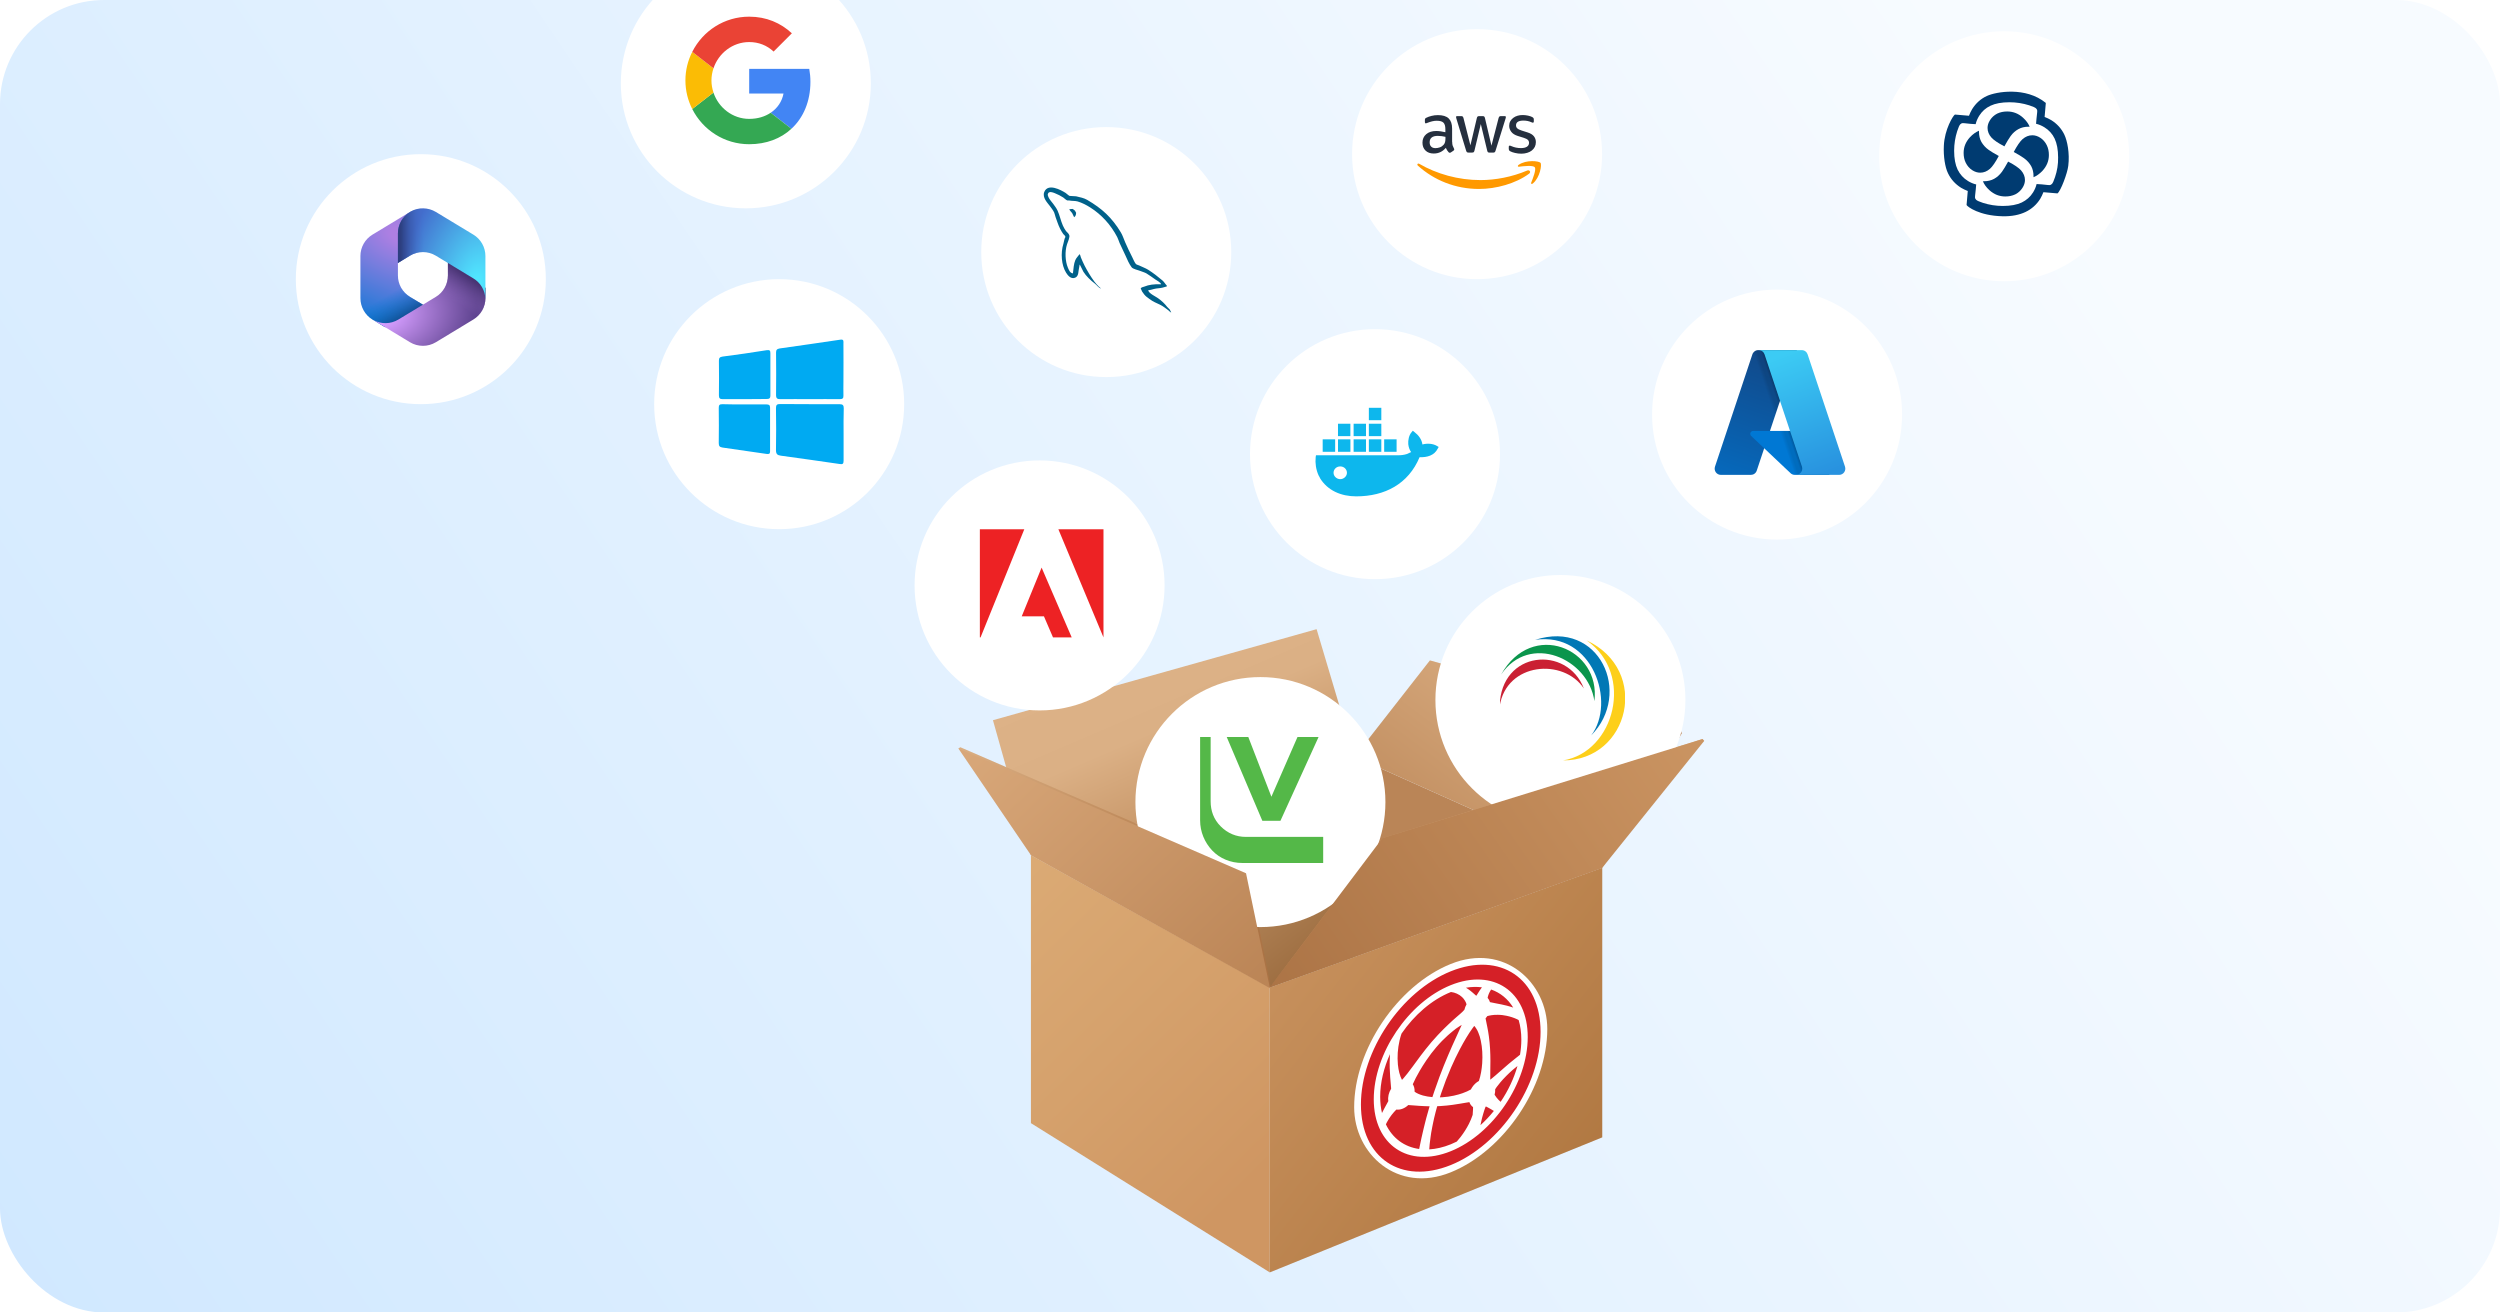 <?xml version="1.0" encoding="UTF-8"?> <svg xmlns="http://www.w3.org/2000/svg" width="1200" height="630" viewBox="0 0 1200 630" fill="none"><g clip-path="url(#clip0_1_2)"><rect width="1200" height="630" rx="50" fill="url(#paint0_linear_1_2)"></rect><path fill-rule="evenodd" clip-rule="evenodd" d="M494.847 410.479L609.495 473.969L650.205 459.315V363.231L494.847 410.479Z" fill="url(#paint1_linear_1_2)"></path><path d="M650.205 363.231V459.315L769.083 416.532L650.205 363.231Z" fill="#BA8557"></path><path fill-rule="evenodd" clip-rule="evenodd" d="M609.495 473.969L494.847 410.479V539.107L609.495 610.757V473.969Z" fill="url(#paint2_linear_1_2)"></path><path fill-rule="evenodd" clip-rule="evenodd" d="M609.495 473.969V610.757L769.083 545.937V416.532L609.495 473.969Z" fill="url(#paint3_linear_1_2)"></path><path fill-rule="evenodd" clip-rule="evenodd" d="M494.847 410.479L476.611 345.7L631.967 302L650.205 363.231L494.847 410.479Z" fill="url(#paint4_linear_1_2)"></path><path fill-rule="evenodd" clip-rule="evenodd" d="M686.359 316.984L806.868 350.856L769.083 416.532L650.205 363.231L686.359 316.984Z" fill="url(#paint5_linear_1_2)"></path><path fill-rule="evenodd" clip-rule="evenodd" d="M807.272 351.968L806.868 350.855L769.083 416.532L774.623 407.851L807.272 351.968Z" fill="url(#paint6_linear_1_2)"></path><path fill-rule="evenodd" clip-rule="evenodd" d="M609.495 473.969L663.975 403.912L663.559 402.317L609.495 473.969Z" fill="url(#paint7_linear_1_2)"></path><path fill-rule="evenodd" clip-rule="evenodd" d="M817.22 354.739L663.559 402.317L663.975 403.912L818 355.656L817.22 354.739Z" fill="url(#paint8_linear_1_2)"></path><path fill-rule="evenodd" clip-rule="evenodd" d="M599.07 418.599L460.978 358.672L460 359.243L569.079 443.181L598.095 419.169L599.07 418.599Z" fill="url(#paint9_linear_1_2)"></path><path fill-rule="evenodd" clip-rule="evenodd" d="M609.984 473.792L599.07 418.599L598.095 419.169L569.079 443.181L605.868 471.961L609.495 473.969L609.984 473.792Z" fill="url(#paint10_linear_1_2)"></path><g clip-path="url(#clip1_1_2)"><rect width="100" height="100" rx="50" transform="matrix(0.927 -0.375 0 1 650 481.461)" fill="white"></rect><path d="M666.395 528.51C666.088 526.629 666.581 524.465 667.748 522.578C667.705 521.927 667.632 521.067 667.537 519.99C667.465 519.176 667.381 518.236 667.298 517.154C667.182 515.626 667.106 514.104 667.058 512.502C667.023 511.063 666.999 508.847 667.179 506.187C667.184 506.107 667.19 506.035 667.203 505.951C664.207 512.605 662.488 519.644 662.488 526.415C662.488 529.231 662.795 531.845 663.353 534.253L664.158 532.675C664.231 532.529 664.334 532.325 664.436 532.135L665.091 530.917C665.384 530.395 665.627 529.96 665.843 529.55C666.058 529.152 666.239 528.806 666.395 528.51ZM716.237 532.762C716.1 532.675 715.965 532.587 715.836 532.514L714.631 531.827C714.128 531.536 713.683 531.3 713.284 531.113C713.225 531.151 713.152 531.192 713.085 531.231C713.007 531.431 712.915 531.651 712.826 531.879C712.675 532.271 712.543 532.688 712.392 533.156C712.222 533.646 712.066 534.162 711.905 534.748C711.783 535.172 711.659 535.626 711.53 536.099L711.349 536.756C711.174 537.47 710.994 538.243 710.827 539.095C710.767 539.392 710.7 539.698 710.635 540.004L710.616 540.095C712.915 538.004 715.073 535.714 717.057 533.25C716.865 533.127 716.671 533.011 716.485 532.917L716.235 532.76L716.237 532.762ZM681.178 530.806C680.21 530.738 679.367 530.668 678.626 530.61C677.518 530.52 676.653 530.448 675.969 530.425C674.285 532.033 672.102 532.857 670.278 532.582C670.189 532.671 670.092 532.762 669.99 532.862C669.707 533.139 669.413 533.464 669.087 533.822C668.944 533.99 668.774 534.19 668.613 534.397L668.421 534.629C668.295 534.773 668.163 534.922 668.041 535.082C667.939 535.239 667.777 535.461 667.597 535.688L666.845 536.771C666.689 537.009 666.538 537.27 666.376 537.545L666.26 537.74C666.099 537.994 665.972 538.225 665.84 538.467L665.624 538.86C665.481 539.138 665.352 539.417 665.228 539.694C668.392 546.344 674.083 550.532 681.205 551.514C681.307 550.987 681.409 550.469 681.531 549.903C681.652 549.36 681.765 548.808 681.878 548.231C682.01 547.573 682.156 546.877 682.317 546.158C682.406 545.771 682.498 545.385 682.59 544.99L682.805 544.034C682.943 543.337 683.137 542.552 683.336 541.756C683.522 540.955 683.721 540.13 683.95 539.27L683.991 539.106C684.19 538.313 684.392 537.49 684.616 536.642C685.163 534.584 685.675 532.776 686.198 531.027C684.231 530.991 682.59 530.889 681.18 530.802L681.178 530.806ZM706.831 476.426C707.518 477.038 708.081 477.537 708.555 477.941C708.598 477.93 708.644 477.911 708.687 477.894C708.725 477.841 708.76 477.794 708.798 477.739C709.226 476.987 709.784 476.102 710.398 475.203C710.681 474.795 710.999 474.364 711.336 473.914C708.922 473.605 706.354 473.657 703.659 474.104C703.996 474.311 704.333 474.515 704.659 474.738C705.405 475.247 706.095 475.785 706.828 476.424L706.831 476.426ZM728.959 489.646C728.73 489.532 728.52 489.382 728.285 489.27C726.614 488.492 724.928 487.941 723.149 487.576C722.44 487.415 721.767 487.323 721.128 487.238L720.942 487.218C720.611 487.183 720.304 487.165 719.996 487.146C719.797 487.143 719.622 487.129 719.449 487.126L719.021 487.11C716.634 487.064 714.955 487.437 713.896 487.728C713.855 487.791 713.812 487.855 713.764 487.924C713.564 488.225 713.33 488.532 713.066 488.836L713.096 488.978C713.133 489.138 713.174 489.336 713.211 489.542C713.246 489.728 713.284 489.928 713.333 490.124C713.392 490.384 713.44 490.656 713.494 490.942L713.651 491.73C713.699 491.926 713.748 492.139 713.783 492.36C713.812 492.47 713.837 492.629 713.869 492.79L713.947 493.191C714.014 493.49 714.068 493.811 714.128 494.15C714.176 494.474 714.235 494.807 714.308 495.141L714.44 496.009C714.513 496.479 714.596 496.969 714.664 497.5C714.928 499.482 715.114 501.378 715.23 503.325C715.362 505.509 715.386 507.446 715.399 509.237C715.386 510.986 715.37 512.46 715.346 513.74C715.302 515.705 715.297 517.166 715.321 518.261C715.356 518.226 715.394 518.199 715.429 518.165L716.073 517.652C716.596 517.234 717.191 516.758 717.835 516.193C718.328 515.741 718.908 515.248 719.533 514.702C720.021 514.278 720.543 513.826 721.101 513.336C721.433 513.019 721.834 512.676 722.263 512.323C722.54 512.083 722.829 511.836 723.13 511.572C723.438 511.311 723.731 511.05 724.049 510.773L725.488 509.581C727.016 508.301 728.377 507.223 729.614 506.267C730.02 503.844 730.239 501.428 730.239 499.045C730.239 495.607 729.789 492.467 728.964 489.647L728.959 489.646ZM671.674 514.965C672.035 516.31 672.463 517.447 672.948 518.35C673.164 518.132 673.398 517.883 673.657 517.584C674.697 516.423 676.171 514.54 678.168 511.818C678.588 511.253 679.027 510.654 679.491 510.019C680.213 509.033 681 507.95 681.889 506.771C683.412 504.761 685.096 502.57 687.122 500.202C688.229 498.903 689.256 497.782 690.118 496.858L692.15 494.753C692.379 494.518 692.6 494.298 692.824 494.065C693.101 493.778 693.371 493.521 693.638 493.262L695.249 491.71C695.645 491.35 695.995 491.019 696.332 490.7C696.4 490.635 696.494 490.545 696.591 490.453C696.669 490.381 696.742 490.314 696.807 490.241L697.065 490.006C697.173 489.904 697.289 489.805 697.407 489.699C697.588 489.548 697.763 489.387 697.938 489.226L699.245 488.082C699.835 487.611 700.323 487.193 700.724 486.81C701.554 486.1 702.19 485.491 702.662 484.952C702.759 484.849 702.842 484.742 702.921 484.647C703.125 483.779 703.468 482.903 703.931 482.085C703.818 481.637 703.608 481.047 703.214 480.39C702.813 479.7 702.349 479.123 701.813 478.613C701.104 477.941 700.269 477.383 699.329 476.958C698.41 476.539 697.448 476.276 696.459 476.158C696.429 476.17 696.392 476.186 696.356 476.2C687.179 479.908 678.841 487.241 672.735 496.125C672.628 496.441 672.52 496.738 672.417 497.084C672.382 497.22 672.328 497.393 672.275 497.569C672.215 497.762 672.156 497.966 672.102 498.182L671.776 499.462C671.337 501.386 671.059 503.286 670.917 505.279C670.79 507.173 670.814 509.037 670.981 510.969C671.127 512.396 671.361 513.742 671.674 514.97V514.965ZM726.528 513.186C726.318 513.361 726.108 513.539 725.903 513.712L725.518 514.068C725.294 514.269 725.079 514.467 724.863 514.658L724.424 515.068C723.936 515.524 723.467 515.961 723.063 516.391C721.993 517.498 720.988 518.531 720.226 519.464C719.444 520.402 718.83 521.159 718.38 521.791C718.121 522.169 717.892 522.52 717.687 522.844C717.736 523.725 717.644 524.605 717.404 525.475C717.633 525.856 717.957 526.321 718.385 526.889C718.541 527.047 718.722 527.274 718.927 527.502L719.22 527.851C719.371 527.979 719.546 528.152 719.743 528.352C719.881 528.497 720.037 528.649 720.201 528.789L720.298 528.886C723.896 523.547 726.687 517.67 728.382 511.693C727.943 512.039 727.509 512.372 727.059 512.748L726.531 513.188L726.528 513.186ZM715.286 481.049C715.955 481.22 716.771 481.37 717.8 481.564C718.611 481.716 719.552 481.894 720.646 482.115L723.243 482.713C723.809 482.854 724.405 483.017 725.011 483.205C725.45 483.333 725.903 483.499 726.348 483.65C723.815 479.492 720.164 476.515 715.739 474.963C715.281 475.674 714.885 476.392 714.583 477.142C714.33 477.785 714.155 478.387 714.052 478.975C714.569 479.531 714.949 480.223 715.189 481.033C715.219 481.038 715.249 481.044 715.286 481.049ZM711.457 510.353C711.584 508.497 711.589 506.679 711.481 504.784C711.374 502.947 711.145 501.217 710.778 499.497C710.646 498.855 710.484 498.293 710.339 497.747L710.261 497.474C710.075 496.912 709.894 496.375 709.684 495.89L709.576 495.634C709.498 495.466 709.425 495.294 709.372 495.127L709.304 495.006C709.226 494.849 709.148 494.694 709.089 494.535C708.889 494.189 708.722 493.873 708.528 493.602L708.353 493.347C708.234 493.154 708.119 492.989 707.997 492.843C707.871 492.688 707.752 492.559 707.636 492.445L707.631 492.442C707.367 492.781 707.065 493.182 706.747 493.636C704.839 496.296 702.818 499.655 700.743 503.6C699.299 506.352 697.882 509.305 696.526 512.395C694.769 516.427 693.25 520.363 691.883 524.426C691.619 525.201 691.371 525.967 691.132 526.72C691.498 526.715 691.873 526.7 692.244 526.686C694.139 526.569 696.009 526.313 697.79 525.925C699.523 525.562 700.943 525.105 701.988 524.749C703.559 524.193 704.853 523.609 706.001 522.959C706.17 522.632 706.375 522.282 706.62 521.91C707.493 520.589 708.604 519.551 709.87 518.865C710.272 517.706 710.633 516.281 710.934 514.627C711.169 513.289 711.349 511.853 711.457 510.362V510.353ZM703.257 529.36L700.671 529.795C699.655 529.967 698.518 530.153 697.259 530.324C695.478 530.582 693.543 530.774 691.347 530.908C690.835 530.941 690.342 530.96 689.862 530.976C689.31 532.926 688.814 534.818 688.397 536.617C688.259 537.216 688.132 537.802 688.011 538.368L687.841 539.178C687.699 539.808 687.588 540.396 687.48 540.966L686.963 543.77C686.904 544.241 686.831 544.733 686.758 545.21L686.675 545.77C686.505 546.8 686.403 547.728 686.314 548.595L686.23 549.329C686.133 550.2 686.079 550.971 686.039 551.702C689.297 551.514 692.762 550.724 696.359 549.271C697.335 548.877 698.297 548.436 699.248 547.961C699.843 547.287 700.452 546.565 701.083 545.761C702.622 543.764 703.963 541.644 705.071 539.47C705.798 538.034 706.407 536.576 706.876 535.146C706.936 534.512 706.965 534.02 706.979 533.561L707.022 532.948C707.035 532.69 707.051 532.451 707.057 532.234C707.062 531.938 707.062 531.673 707.062 531.426C706.219 530.82 705.637 530.012 705.305 529.021C704.71 529.11 704.031 529.231 703.26 529.359L703.257 529.36ZM698.922 493.726L698.682 493.886C698.668 493.918 698.512 494.039 698.345 494.165C698.019 494.427 697.768 494.619 697.499 494.824L695.664 496.355C695.386 496.593 695.109 496.833 694.839 497.084L692.204 499.613C691.355 500.494 690.412 501.497 689.437 502.647C687.782 504.574 686.268 506.566 684.673 508.905C683.355 510.832 682.315 512.551 681.471 513.979C680.032 516.455 678.928 518.593 678.181 520.342L678.138 520.444C678.771 521.414 679.07 522.662 679.003 524.012C679.935 524.719 681.288 525.338 682.997 525.837C684.465 526.228 685.963 526.486 687.55 526.615C687.828 525.771 688.116 524.896 688.41 524.01C690.153 518.824 691.875 514.402 693.023 511.532C694.527 507.838 695.85 504.772 696.947 502.26C698.307 499.231 699.426 496.794 700.326 494.83C700.83 493.737 701.263 492.782 701.635 491.958C700.878 492.4 700.072 492.895 699.229 493.5C699.067 493.606 698.995 493.658 698.916 493.719L698.922 493.726ZM696.359 466.23C672.552 475.849 653.245 504.473 653.245 530.15C653.245 555.826 672.552 568.849 696.359 559.23C720.172 549.609 739.473 520.988 739.473 495.311C739.473 469.634 720.172 456.609 696.359 466.23ZM696.359 552.587C675.98 560.82 659.405 549.638 659.405 527.661C659.405 505.684 675.982 481.107 696.359 472.874C716.736 464.641 733.313 475.823 733.313 497.8C733.313 519.777 716.736 544.354 696.359 552.587Z" fill="#D52027"></path></g><g filter="url(#filter0_di_1_2)"><circle cx="750" cy="335" r="60" fill="white"></circle></g><g clip-path="url(#clip2_1_2)"><path fill-rule="evenodd" clip-rule="evenodd" d="M761.55 307.37C784.74 323.51 775.05 360.95 750.27 365C782.1 365.03 792.42 321.83 761.55 307.37Z" fill="#FDCF1A"></path><path fill-rule="evenodd" clip-rule="evenodd" d="M736.86 307.13C764.52 303.05 775.86 337.22 763.74 353.03C783.75 332.84 767.73 297.17 736.86 307.13Z" fill="#0178B5"></path><path fill-rule="evenodd" clip-rule="evenodd" d="M720.51 323.81C734.16 303.59 762.48 316.1 765.3 336.53C768.57 311.3 735.33 297.29 720.51 323.81Z" fill="#0A954C"></path><path fill-rule="evenodd" clip-rule="evenodd" d="M719.85 338.9C723.15 317.93 750.45 315.74 760.26 330.47C752.25 309.59 720.39 312.14 719.85 338.9Z" fill="#CA2033"></path></g><g filter="url(#filter1_di_1_2)"><circle cx="500" cy="280" r="60" fill="white"></circle></g><path d="M470.33 254.039V305.961H470.66L491.666 254.039H470.33ZM529.67 254.039H508.01L529.67 305.961V254.039ZM505.445 305.961H514.421L499.972 272.446L490.426 295.84H501.093L505.445 305.961Z" fill="#ED2224"></path><g filter="url(#filter2_di_1_2)"><circle cx="661" cy="217" r="60" fill="white"></circle></g><path d="M643.317 229.997C641.631 229.997 640.103 228.619 640.103 226.939C640.103 225.259 641.481 223.881 643.317 223.881C645.149 223.881 646.531 225.259 646.531 226.939C646.531 228.619 644.997 229.997 643.317 229.997ZM682.761 213.336C682.429 210.887 680.914 208.904 678.919 207.37L678.143 206.757L677.515 207.522C676.296 208.9 675.816 211.345 675.964 213.173C676.112 214.555 676.555 215.929 677.331 217C676.703 217.306 675.927 217.613 675.336 217.917C673.932 218.374 672.565 218.53 671.198 218.53H631.673L631.525 219.447C631.229 222.355 631.673 225.409 632.911 228.166L633.524 229.236V229.384C637.217 235.502 643.793 238.251 650.961 238.251C664.741 238.251 676.045 232.292 681.402 219.447C684.912 219.602 688.457 218.682 690.121 215.32L690.565 214.555L689.826 214.097C687.831 212.879 685.097 212.719 682.806 213.332L682.761 213.336ZM663.032 210.887H657.051V216.854H663.036V210.884L663.032 210.887ZM663.032 203.395H657.051V209.354H663.036V203.399L663.032 203.395ZM663.032 195.749H657.051V201.707H663.036V195.752L663.032 195.749ZM670.349 210.887H664.405V216.854H670.367V210.884L670.349 210.887ZM648.182 210.887H642.239V216.854H648.201V210.884L648.182 210.887ZM655.645 210.887H649.735V216.854H655.682V210.884L655.645 210.887ZM640.793 210.887H634.887V216.854H640.872V210.884L640.793 210.887ZM655.645 203.395H649.735V209.354H655.682V203.399L655.645 203.395ZM648.145 203.395H642.235V209.354H648.182V203.399L648.145 203.395Z" fill="#0DB7ED"></path><g filter="url(#filter3_di_1_2)"><circle cx="710" cy="73" r="60" fill="white"></circle></g><g clip-path="url(#clip3_1_2)"><path d="M697.053 68.105C697.053 68.835 697.132 69.428 697.27 69.862C697.428 70.296 697.625 70.77 697.901 71.283C698 71.441 698.039 71.599 698.039 71.737C698.039 71.934 697.921 72.132 697.664 72.329L696.421 73.158C696.243 73.276 696.066 73.335 695.908 73.335C695.711 73.335 695.513 73.237 695.316 73.059C695.039 72.763 694.803 72.447 694.605 72.132C694.408 71.796 694.211 71.421 693.993 70.967C692.454 72.783 690.52 73.691 688.191 73.691C686.533 73.691 685.211 73.217 684.243 72.27C683.276 71.322 682.783 70.059 682.783 68.48C682.783 66.803 683.375 65.441 684.579 64.415C685.783 63.388 687.382 62.875 689.414 62.875C690.086 62.875 690.776 62.934 691.507 63.033C692.237 63.132 692.987 63.289 693.776 63.467V62.026C693.776 60.526 693.461 59.48 692.849 58.868C692.217 58.257 691.151 57.961 689.632 57.961C688.941 57.961 688.23 58.039 687.5 58.217C686.77 58.395 686.059 58.612 685.368 58.888C685.053 59.026 684.816 59.105 684.678 59.145C684.539 59.184 684.441 59.204 684.362 59.204C684.086 59.204 683.947 59.007 683.947 58.592V57.625C683.947 57.309 683.987 57.072 684.086 56.934C684.184 56.796 684.362 56.658 684.638 56.52C685.329 56.164 686.158 55.868 687.125 55.632C688.092 55.375 689.118 55.257 690.204 55.257C692.553 55.257 694.27 55.789 695.375 56.855C696.461 57.921 697.013 59.539 697.013 61.711V68.105H697.053ZM689.039 71.105C689.691 71.105 690.362 70.987 691.072 70.75C691.783 70.513 692.414 70.079 692.947 69.487C693.263 69.112 693.5 68.697 693.618 68.224C693.737 67.75 693.816 67.178 693.816 66.507V65.678C693.243 65.54 692.632 65.421 692 65.342C691.368 65.263 690.757 65.224 690.145 65.224C688.822 65.224 687.855 65.48 687.204 66.013C686.553 66.546 686.237 67.296 686.237 68.283C686.237 69.21 686.474 69.901 686.967 70.375C687.441 70.868 688.132 71.105 689.039 71.105ZM704.888 73.237C704.533 73.237 704.296 73.178 704.138 73.04C703.98 72.921 703.842 72.645 703.724 72.27L699.086 57.013C698.967 56.618 698.908 56.362 698.908 56.224C698.908 55.908 699.066 55.73 699.382 55.73H701.316C701.691 55.73 701.947 55.789 702.086 55.928C702.243 56.046 702.362 56.322 702.48 56.697L705.796 69.763L708.875 56.697C708.974 56.303 709.092 56.046 709.25 55.928C709.408 55.809 709.684 55.73 710.039 55.73H711.618C711.993 55.73 712.25 55.789 712.408 55.928C712.566 56.046 712.704 56.322 712.783 56.697L715.901 69.921L719.316 56.697C719.434 56.303 719.572 56.046 719.711 55.928C719.868 55.809 720.125 55.73 720.48 55.73H722.316C722.632 55.73 722.809 55.888 722.809 56.224C722.809 56.322 722.789 56.421 722.77 56.539C722.75 56.658 722.711 56.816 722.632 57.033L717.875 72.29C717.757 72.684 717.618 72.941 717.461 73.059C717.303 73.178 717.046 73.257 716.711 73.257H715.013C714.638 73.257 714.382 73.197 714.224 73.059C714.066 72.921 713.928 72.665 713.849 72.27L710.789 59.539L707.75 72.25C707.651 72.645 707.533 72.901 707.375 73.04C707.217 73.178 706.941 73.237 706.586 73.237H704.888ZM730.25 73.77C729.224 73.77 728.197 73.651 727.211 73.415C726.224 73.178 725.454 72.921 724.941 72.625C724.625 72.447 724.408 72.25 724.329 72.072C724.25 71.895 724.211 71.697 724.211 71.52V70.513C724.211 70.099 724.368 69.901 724.664 69.901C724.783 69.901 724.901 69.921 725.02 69.96C725.138 70 725.316 70.079 725.513 70.158C726.184 70.454 726.914 70.691 727.684 70.849C728.474 71.007 729.243 71.085 730.033 71.085C731.276 71.085 732.243 70.868 732.914 70.434C733.586 70 733.941 69.368 733.941 68.559C733.941 68.007 733.763 67.553 733.408 67.178C733.053 66.803 732.382 66.467 731.414 66.151L728.553 65.263C727.112 64.809 726.046 64.138 725.395 63.25C724.743 62.382 724.408 61.414 724.408 60.388C724.408 59.559 724.586 58.829 724.941 58.197C725.296 57.566 725.77 57.013 726.362 56.579C726.954 56.125 727.625 55.789 728.414 55.553C729.204 55.316 730.033 55.217 730.901 55.217C731.336 55.217 731.789 55.237 732.224 55.296C732.678 55.355 733.092 55.434 733.507 55.513C733.901 55.612 734.276 55.711 734.632 55.829C734.987 55.947 735.263 56.066 735.461 56.184C735.737 56.342 735.934 56.5 736.053 56.678C736.171 56.836 736.23 57.053 736.23 57.329V58.257C736.23 58.671 736.072 58.888 735.776 58.888C735.618 58.888 735.362 58.809 735.026 58.651C733.901 58.138 732.638 57.882 731.237 57.882C730.112 57.882 729.224 58.059 728.612 58.434C728 58.809 727.684 59.382 727.684 60.191C727.684 60.743 727.882 61.217 728.276 61.592C728.671 61.967 729.401 62.342 730.447 62.678L733.25 63.566C734.671 64.02 735.697 64.651 736.309 65.46C736.921 66.27 737.217 67.197 737.217 68.224C737.217 69.072 737.039 69.842 736.704 70.513C736.349 71.184 735.875 71.776 735.263 72.25C734.651 72.743 733.921 73.099 733.072 73.355C732.184 73.632 731.257 73.77 730.25 73.77Z" fill="#252F3E"></path><path fill-rule="evenodd" clip-rule="evenodd" d="M733.98 83.362C727.487 88.158 718.053 90.704 709.941 90.704C698.572 90.704 688.329 86.5 680.592 79.513C679.98 78.96 680.533 78.21 681.263 78.645C689.632 83.5 699.954 86.441 710.632 86.441C717.836 86.441 725.75 84.941 733.033 81.862C734.118 81.368 735.046 82.572 733.98 83.362Z" fill="#FF9900"></path><path fill-rule="evenodd" clip-rule="evenodd" d="M736.684 80.283C735.855 79.217 731.197 79.77 729.086 80.026C728.454 80.105 728.355 79.553 728.928 79.138C732.638 76.533 738.737 77.283 739.447 78.151C740.158 79.04 739.25 85.138 735.776 88.059C735.243 88.513 734.73 88.276 734.967 87.684C735.757 85.73 737.513 81.329 736.684 80.283Z" fill="#FF9900"></path></g><g filter="url(#filter4_di_1_2)"><circle cx="854" cy="198" r="60" fill="white"></circle></g><g clip-path="url(#clip4_1_2)"><path d="M843.946 168.061H862.504L843.238 225.9C843.14 226.195 842.997 226.473 842.814 226.724C842.631 226.975 842.411 227.195 842.16 227.376C841.91 227.558 841.634 227.7 841.341 227.795C841.048 227.89 840.742 227.939 840.435 227.939H825.992C825.523 227.939 825.06 227.827 824.643 227.609C824.226 227.392 823.865 227.077 823.592 226.691C823.318 226.305 823.139 225.858 823.07 225.388C823 224.918 823.042 224.438 823.192 223.988L841.141 170.099C841.239 169.803 841.383 169.526 841.566 169.275C841.749 169.024 841.97 168.804 842.219 168.622C842.469 168.44 842.745 168.299 843.039 168.204C843.332 168.108 843.638 168.059 843.945 168.059V168.06L843.946 168.061Z" fill="url(#paint11_linear_1_2)"></path><path d="M878.157 227.939H861.493C861.307 227.939 861.121 227.922 860.938 227.886C860.755 227.851 860.575 227.799 860.402 227.73C860.229 227.661 860.063 227.575 859.905 227.475C859.748 227.374 859.6 227.259 859.464 227.13L840.553 209.246C840.353 209.057 840.214 208.811 840.153 208.541C840.093 208.271 840.114 207.988 840.214 207.73C840.315 207.472 840.489 207.251 840.716 207.095C840.942 206.939 841.209 206.856 841.483 206.856H870.912L878.155 227.94L878.157 227.939Z" fill="#0078D4"></path><path d="M862.571 168.061L849.58 206.86L870.806 206.855L878.087 227.939H861.486C861.314 227.938 861.142 227.922 860.973 227.891C860.804 227.86 860.637 227.815 860.476 227.754C860.152 227.635 859.851 227.46 859.585 227.237L846.82 215.173L843.246 225.845C843.154 226.112 843.027 226.365 842.868 226.598C842.551 227.066 842.117 227.44 841.61 227.683C841.358 227.804 841.091 227.89 840.816 227.939H826C825.527 227.941 825.06 227.827 824.639 227.606C824.218 227.385 823.855 227.065 823.582 226.673C823.309 226.281 823.133 225.828 823.069 225.352C823.005 224.876 823.056 224.392 823.216 223.939L841.136 170.139C841.229 169.838 841.369 169.555 841.551 169.299C841.732 169.044 841.954 168.818 842.204 168.632C842.455 168.447 842.734 168.302 843.03 168.205C843.326 168.108 843.635 168.059 843.946 168.061H862.571H862.571Z" fill="url(#paint12_linear_1_2)"></path><path d="M885.599 223.988C885.749 224.438 885.791 224.918 885.722 225.388C885.652 225.858 885.473 226.305 885.2 226.691C884.927 227.077 884.567 227.392 884.149 227.609C883.732 227.826 883.27 227.939 882.801 227.939H862.117C862.586 227.939 863.048 227.826 863.466 227.609C863.883 227.392 864.244 227.077 864.517 226.691C864.791 226.305 864.97 225.858 865.04 225.388C865.109 224.918 865.067 224.438 864.917 223.988L846.967 170.097C846.77 169.504 846.393 168.988 845.891 168.622C845.641 168.44 845.366 168.3 845.073 168.204C844.781 168.109 844.475 168.061 844.168 168.061H864.851C865.159 168.061 865.464 168.109 865.757 168.204C866.049 168.3 866.325 168.441 866.575 168.622C866.825 168.804 867.045 169.024 867.228 169.274C867.41 169.524 867.553 169.802 867.652 170.097L885.602 223.988H885.599Z" fill="url(#paint13_linear_1_2)"></path></g><g filter="url(#filter5_di_1_2)"><circle cx="375" cy="193" r="60" fill="white"></circle></g><path d="M404.924 208.596V221.178C404.924 222.651 404.471 222.954 403.073 222.727C393.703 221.329 384.219 220.044 374.773 218.722C373.073 218.495 372.469 217.891 372.469 216.039C372.62 209.352 372.544 202.626 372.469 195.863C372.469 194.39 372.922 193.936 374.395 193.936C384.068 194.012 393.589 194.012 403.073 194.012C404.622 194.012 405 194.616 405 196.014C404.849 200.246 404.924 204.402 404.924 208.596Z" fill="#00AAF2"></path><path d="M388.866 191.594C384.106 191.594 379.345 191.518 374.584 191.594C373.111 191.594 372.506 191.291 372.506 189.591C372.582 182.752 372.582 176.027 372.506 169.264C372.506 167.941 372.96 167.488 374.207 167.261C383.955 165.863 393.703 164.503 403.451 163.029C405.151 162.803 404.849 163.936 404.849 164.881C404.849 170.926 404.924 177.085 404.849 183.13C404.849 185.359 404.773 187.588 404.849 189.818C404.924 191.216 404.395 191.594 403.073 191.594C398.388 191.518 393.627 191.594 388.866 191.594Z" fill="#00AAF2"></path><path d="M357.355 194.125H368.01C369.144 194.125 369.635 194.503 369.635 195.674V216.682C369.635 217.891 369.106 218.004 368.01 217.891C360.945 216.833 353.879 215.813 346.851 214.83C345.453 214.604 345 214.15 345 212.677C345.076 207.085 345.076 201.493 345 195.787C345 194.39 345.378 194.012 346.776 194.012C350.365 194.125 353.804 194.125 357.355 194.125Z" fill="#00AAF2"></path><path d="M357.355 191.594H346.851C345.529 191.594 345.076 191.14 345.076 189.742C345.151 184.226 345.151 178.709 345.076 173.155C345.076 171.833 345.453 171.379 346.851 171.153C353.917 170.246 360.982 169.226 368.01 168.092C369.635 167.866 369.786 168.395 369.786 169.717V189.818C369.786 191.291 369.181 191.518 367.859 191.518C364.345 191.518 360.793 191.594 357.355 191.594Z" fill="#00AAF2"></path><g filter="url(#filter6_di_1_2)"><circle cx="532" cy="120" r="60" fill="white"></circle></g><path d="M557.32 136.435C553.985 136.345 551.436 136.654 549.257 137.573C548.638 137.834 547.651 137.841 547.55 138.617C547.89 138.973 547.944 139.506 548.213 139.944C548.734 140.787 549.613 141.915 550.396 142.506C551.251 143.151 552.133 143.843 553.052 144.404C554.685 145.4 556.508 145.968 558.08 146.965C559.006 147.552 559.927 148.292 560.831 148.957C561.277 149.285 561.579 149.795 562.158 150V149.905C561.852 149.517 561.774 148.982 561.494 148.578L560.261 147.345C559.055 145.736 557.525 144.339 555.898 143.17C554.6 142.238 551.695 140.98 551.154 139.47L551.059 139.375C551.979 139.27 553.056 138.938 553.907 138.711C555.333 138.329 556.608 138.427 558.081 138.048L560.074 137.478V137.098C559.329 136.334 558.798 135.323 557.987 134.632C555.863 132.822 553.544 131.016 551.157 129.508C549.833 128.672 548.197 128.129 546.793 127.421C546.321 127.183 545.492 127.059 545.181 126.661C544.444 125.722 544.042 124.53 543.474 123.444C542.283 121.151 541.114 118.647 540.058 116.234C539.338 114.589 538.868 112.967 537.972 111.491C533.664 104.409 529.027 100.134 521.845 95.934C520.317 95.041 518.477 94.687 516.532 94.226L513.402 94.036C512.765 93.771 512.102 92.991 511.503 92.613C509.124 91.108 503.021 87.84 501.259 92.13C500.146 94.843 502.921 97.49 503.915 98.866C504.611 99.831 505.504 100.911 506.001 101.997C506.329 102.709 506.386 103.424 506.666 104.179C507.355 106.029 507.955 108.058 508.847 109.776C509.298 110.645 509.795 111.56 510.365 112.337C510.715 112.814 511.314 113.024 511.408 113.761C510.823 114.581 510.789 115.852 510.459 116.891C508.977 121.566 509.536 127.377 511.692 130.837C512.354 131.899 513.913 134.177 516.056 133.303C517.93 132.539 517.504 130.174 518.049 128.086C518.169 127.611 518.095 127.266 518.333 126.948V127.043L520.041 130.457C521.304 132.492 523.548 134.62 525.448 136.056C526.434 136.8 527.218 138.087 528.484 138.522V138.427H528.389C528.142 138.041 527.756 137.883 527.44 137.575C526.697 136.847 525.871 135.942 525.258 135.108C523.528 132.761 522.001 130.194 520.61 127.519C519.945 126.242 519.367 124.834 518.808 123.535C518.592 123.034 518.595 122.277 518.144 122.017C517.531 122.969 516.627 123.738 516.152 124.863C515.393 126.66 515.294 128.851 515.014 131.124C514.847 131.184 514.921 131.143 514.824 131.219C513.503 130.901 513.038 129.54 512.547 128.373C511.305 125.421 511.075 120.67 512.168 117.274C512.449 116.396 513.728 113.627 513.211 112.816C512.964 112.006 512.149 111.529 511.693 110.917C511.13 110.153 510.565 109.144 510.175 108.261C509.159 105.961 508.684 103.378 507.614 101.051C507.103 99.94 506.239 98.815 505.528 97.834C504.741 96.74 503.86 95.932 503.251 94.616C503.034 94.146 502.74 93.394 503.061 92.909C503.092 92.769 503.162 92.641 503.263 92.541C503.364 92.44 503.491 92.37 503.631 92.339C504.181 91.915 505.714 92.48 506.287 92.719C507.807 93.351 509.078 93.953 510.367 94.806C510.986 95.208 511.611 96.01 512.358 96.23H513.211C514.546 96.537 516.043 96.326 517.289 96.704C519.495 97.374 521.471 98.418 523.266 99.55C528.734 103.003 533.204 107.918 536.262 113.788C536.755 114.732 536.967 115.633 537.401 116.634C538.275 118.645 539.376 120.731 540.247 122.705C541.115 124.675 541.96 126.662 543.187 128.302C543.833 129.162 546.325 129.626 547.456 130.103C548.25 130.439 549.55 130.789 550.302 131.242C551.738 132.108 553.13 133.14 554.477 134.089C555.15 134.564 557.22 135.604 557.323 136.461L557.32 136.435Z" fill="#00618A"></path><path fill-rule="evenodd" clip-rule="evenodd" d="M514.918 100.292C514.222 100.279 513.731 100.368 513.21 100.482V100.577H513.305C513.637 101.259 514.222 101.697 514.632 102.284L515.582 104.276L515.677 104.181C516.264 103.767 516.533 103.105 516.529 102.094C516.293 101.846 516.259 101.536 516.055 101.24C515.784 100.845 515.25 100.622 514.916 100.29L514.918 100.292Z" fill="#00618A"></path><g filter="url(#filter7_di_1_2)"><circle cx="606" cy="384" r="60" fill="white"></circle></g><path d="M588.825 353.764L605.931 393.997H614.604L632.914 353.764H622.794L610.267 382.432L599.184 353.764H588.825ZM576.054 393.757C576.054 399.298 578.222 404.359 581.837 408.212C585.452 412.065 590.751 414.234 596.291 414.234H635.126V401.707H597.977C593.4 401.707 589.303 400.022 585.93 396.649C582.557 393.276 581.111 389.181 581.111 384.602V353.764H576.052V393.756L576.054 393.757Z" fill="#54B848"></path><path fill-rule="evenodd" clip-rule="evenodd" d="M460 359.243L494.847 410.479L609.562 474.33L598.095 419.169L460 359.243Z" fill="url(#paint14_linear_1_2)"></path><path fill-rule="evenodd" clip-rule="evenodd" d="M817.22 354.739L663.559 402.317L609.495 473.969L769.083 416.532L818 355.656L817.22 354.739Z" fill="url(#paint15_linear_1_2)"></path><g filter="url(#filter8_di_1_2)"><circle cx="963" cy="74" r="60" fill="white"></circle></g><path d="M987.187 85.326C986.546 87.186 986.097 88.277 985.712 88.662C985.327 89.047 984.942 89.239 984.493 89.239C984.236 89.239 983.916 89.239 983.467 89.175C981.414 88.918 979.554 88.79 978.078 88.662C977.757 90.073 977.18 91.42 976.346 92.767C974.935 95.013 973.075 96.68 970.701 97.771C968.328 98.926 965.184 99.439 961.336 99.439C957.936 99.439 954.664 98.926 951.585 97.899C949.725 97.258 948.634 96.809 948.249 96.424C947.864 96.039 947.672 95.654 947.672 95.205C947.672 94.948 947.672 94.628 947.736 94.179C947.993 92.126 948.121 90.33 948.249 88.79C946.838 88.469 945.427 87.892 944.144 87.058C941.899 85.647 940.231 83.787 939.076 81.413C937.857 79.232 937.28 76.089 937.28 72.24C937.28 68.84 937.793 65.633 938.819 62.489C939.461 60.693 939.91 59.539 940.295 59.154C940.68 58.769 941.065 58.576 941.514 58.576C941.77 58.576 942.091 58.576 942.54 58.641C944.593 58.897 946.453 59.025 947.929 59.154C948.249 57.742 948.827 56.395 949.661 55.048C951.072 52.803 952.932 51.135 955.306 49.98C957.679 48.826 960.822 48.313 964.671 48.313C968.071 48.313 971.343 48.826 974.422 49.852C976.282 50.494 977.373 50.943 977.757 51.328C978.142 51.712 978.335 52.097 978.335 52.546C978.335 52.803 978.335 53.124 978.271 53.573C978.014 55.626 977.822 57.422 977.757 58.961C979.169 59.282 980.58 59.859 981.863 60.693C984.108 62.105 985.776 63.965 986.931 66.274C988.085 68.648 988.599 71.727 988.599 75.64C988.727 78.975 988.214 82.183 987.187 85.326Z" fill="white"></path><path d="M990.908 64.67C989.497 61.72 987.38 59.41 984.621 57.678C983.595 57.037 982.504 56.588 981.414 56.139C981.478 54.92 981.991 49.403 981.991 49.403C972.369 41.513 958.128 44.015 953.702 46.067C950.751 47.414 948.378 49.596 946.646 52.354C946.004 53.38 945.555 54.471 945.106 55.561C943.887 55.433 938.37 54.984 938.37 54.984C937.537 55.369 933.367 62.105 933.046 69.995C932.79 74.934 933.623 80.323 935.035 83.145C936.446 86.096 938.563 88.405 941.321 90.137C942.348 90.779 943.438 91.228 944.529 91.677C944.465 92.896 943.951 98.412 943.951 98.412C944.4 99.246 950.045 103.544 961.143 103.801C965.698 103.929 969.418 103.095 972.241 101.748C975.192 100.337 977.565 98.22 979.297 95.462C979.939 94.435 980.388 93.345 980.837 92.254C982.055 92.382 987.572 92.832 987.572 92.832C989.112 91.805 992.383 83.081 992.768 79.617C993.538 73.523 992.255 67.493 990.908 64.67ZM986.418 85.005C985.84 86.802 985.327 87.892 984.942 88.277C984.557 88.662 984.172 88.854 983.787 88.854C983.531 88.854 983.21 88.854 982.825 88.79C980.772 88.534 979.04 88.405 977.565 88.341C977.244 89.752 976.667 91.035 975.897 92.318C974.55 94.499 972.69 96.103 970.445 97.194C968.135 98.284 965.12 98.861 961.336 98.861C958.064 98.861 954.857 98.348 951.842 97.386C950.045 96.809 948.955 96.296 948.57 95.911C948.185 95.526 947.993 95.141 947.993 94.756C947.993 94.499 947.993 94.179 948.057 93.794C948.313 91.805 948.442 90.009 948.57 88.534C947.159 88.213 945.876 87.635 944.593 86.866C942.412 85.519 940.808 83.722 939.653 81.413C938.563 79.104 937.986 76.089 937.986 72.368C937.986 69.097 938.499 65.953 939.461 62.938C940.038 61.142 940.552 60.052 940.936 59.667C941.321 59.282 941.706 59.09 942.091 59.09C942.348 59.09 942.668 59.09 943.053 59.154C945.042 59.41 946.838 59.539 948.313 59.603C948.634 58.191 949.212 56.908 949.981 55.626C951.328 53.444 953.125 51.841 955.434 50.75C957.743 49.66 960.758 49.082 964.543 49.082C967.815 49.082 971.022 49.596 974.037 50.558C975.833 51.135 976.924 51.648 977.308 52.033C977.693 52.418 977.886 52.803 977.886 53.188C977.886 53.444 977.886 53.765 977.822 54.15C977.565 56.139 977.437 57.935 977.308 59.41C978.72 59.731 980.003 60.308 981.286 61.078C983.467 62.425 985.135 64.221 986.225 66.531C987.316 68.84 987.893 71.855 987.893 75.576C987.957 78.847 987.444 81.99 986.418 85.005Z" fill="#003B71"></path><path d="M970.765 90.201C971.599 88.918 971.984 87.635 971.984 86.417C971.984 84.749 971.343 83.209 970.124 81.798C969.033 80.579 966.981 79.168 963.901 77.564C962.747 79.681 961.656 81.477 960.951 82.439C959.86 83.915 958.577 85.07 957.166 85.839C955.755 86.609 954.151 86.994 952.355 86.994C952.162 86.994 951.97 86.994 951.777 86.994C952.419 88.534 953.445 89.945 954.921 91.292C957.166 93.345 959.732 94.307 962.554 94.307C964.286 94.307 965.89 93.986 967.365 93.281C968.841 92.511 969.931 91.484 970.765 90.201Z" fill="#003B71"></path><path d="M979.361 66.146C978.078 65.312 976.795 64.927 975.512 64.927C973.78 64.927 972.241 65.569 970.829 66.787C969.611 67.878 968.199 69.931 966.596 72.946C968.713 74.1 970.509 75.191 971.471 75.896C973.011 76.987 974.101 78.27 974.935 79.681C975.705 81.092 976.09 82.696 976.09 84.492C976.09 84.685 976.09 84.877 976.09 85.07C977.629 84.428 979.04 83.402 980.388 81.99C982.44 79.745 983.467 77.243 983.467 74.421C983.467 72.689 983.146 71.085 982.44 69.674C981.671 68.134 980.644 66.98 979.361 66.146Z" fill="#003B71"></path><path d="M946.646 81.67C947.929 82.504 949.212 82.888 950.494 82.888C952.226 82.888 953.766 82.247 955.177 81.028C956.396 79.938 957.807 77.885 959.411 74.87C957.294 73.715 955.498 72.625 954.536 71.919C952.996 70.829 951.906 69.546 951.072 68.134C950.302 66.723 949.917 65.12 949.917 63.323C949.917 63.131 949.917 62.938 949.917 62.746C948.378 63.388 946.966 64.414 945.619 65.825C943.566 68.07 942.54 70.572 942.54 73.395C942.54 75.127 942.861 76.73 943.566 78.142C944.336 79.681 945.363 80.836 946.646 81.67Z" fill="#003B71"></path><path d="M955.241 57.614C954.408 58.897 954.023 60.18 954.023 61.399C954.023 63.067 954.664 64.67 955.883 66.017C956.973 67.236 959.026 68.648 962.105 70.251C963.26 68.134 964.351 66.338 965.056 65.376C966.147 63.837 967.43 62.746 968.841 61.976C970.252 61.206 971.856 60.822 973.652 60.822C973.844 60.822 974.037 60.822 974.229 60.822C973.588 59.282 972.562 57.871 971.086 56.524C968.841 54.471 966.275 53.509 963.452 53.509C961.72 53.509 960.117 53.829 958.641 54.535C957.166 55.305 956.075 56.331 955.241 57.614Z" fill="#003B71"></path><g filter="url(#filter9_di_1_2)"><circle cx="203" cy="133" r="60" fill="white"></circle></g><g clip-path="url(#clip5_1_2)"><path d="M197.126 101.539L196.789 101.743C196.253 102.067 195.748 102.43 195.277 102.826L196.249 102.142H204.5L206 113.5L198.5 121L191 126.213V132.224C191 136.423 193.194 140.316 196.786 142.49L204.682 147.269L188 157H184.783L178.786 153.371C175.194 151.196 173 147.303 173 143.105V122.891C173 118.691 175.196 114.797 178.789 112.623L196.789 101.735C196.901 101.668 197.013 101.602 197.126 101.539Z" fill="url(#paint16_radial_1_2)"></path><path d="M197.126 101.539L196.789 101.743C196.253 102.067 195.748 102.43 195.277 102.826L196.249 102.142H204.5L206 113.5L198.5 121L191 126.213V132.224C191 136.423 193.194 140.316 196.786 142.49L204.682 147.269L188 157H184.783L178.786 153.371C175.194 151.196 173 147.303 173 143.105V122.891C173 118.691 175.196 114.797 178.789 112.623L196.789 101.735C196.901 101.668 197.013 101.602 197.126 101.539Z" fill="url(#paint17_linear_1_2)"></path><path d="M215 125.5V132.22C215 136.419 212.806 140.312 209.214 142.486L191.214 153.382C187.532 155.611 182.95 155.691 179.203 153.623L196.786 164.266C200.606 166.578 205.394 166.578 209.214 164.266L227.214 153.37C230.806 151.196 233 147.303 233 143.105V138.25L231.5 136L215 125.5Z" fill="url(#paint18_radial_1_2)"></path><path d="M215 125.5V132.22C215 136.419 212.806 140.312 209.214 142.486L191.214 153.382C187.532 155.611 182.95 155.691 179.203 153.623L196.786 164.266C200.606 166.578 205.394 166.578 209.214 164.266L227.214 153.37C230.806 151.196 233 147.303 233 143.105V138.25L231.5 136L215 125.5Z" fill="url(#paint19_linear_1_2)"></path><path d="M227.211 112.623L209.211 101.735C205.511 99.497 200.903 99.428 197.147 101.527L196.789 101.743C193.196 103.917 191 107.811 191 112.011V126.237L196.789 122.735C200.608 120.426 205.392 120.426 209.211 122.735L227.211 133.623C230.692 135.729 232.861 139.449 232.994 143.498C232.998 143.367 233 143.236 233 143.105V122.891C233 118.691 230.804 114.797 227.211 112.623Z" fill="url(#paint20_radial_1_2)"></path><path d="M227.211 112.623L209.211 101.735C205.511 99.497 200.903 99.428 197.147 101.527L196.789 101.743C193.196 103.917 191 107.811 191 112.011V126.237L196.789 122.735C200.608 120.426 205.392 120.426 209.211 122.735L227.211 133.623C230.692 135.729 232.861 139.449 232.994 143.498C232.998 143.367 233 143.236 233 143.105V122.891C233 118.691 230.804 114.797 227.211 112.623Z" fill="url(#paint21_linear_1_2)"></path></g><g filter="url(#filter10_di_1_2)"><circle cx="359" cy="39" r="60" fill="white"></circle></g><g clip-path="url(#clip6_1_2)"><path d="M359.612 33.046V44.902H376.087C375.364 48.715 373.193 51.943 369.937 54.114L379.872 61.822C385.66 56.479 389 48.631 389 39.308C389 37.138 388.805 35.05 388.443 33.047L359.612 33.046Z" fill="#4285F4"></path><path d="M342.456 44.439L340.215 46.154L332.284 52.332C337.321 62.323 347.645 69.225 359.612 69.225C367.877 69.225 374.806 66.498 379.871 61.822L369.936 54.114C367.209 55.95 363.73 57.063 359.612 57.063C351.652 57.063 344.89 51.692 342.469 44.457L342.456 44.439Z" fill="#34A853"></path><path d="M332.284 24.892C330.197 29.011 329 33.659 329 38.612C329 43.566 330.197 48.213 332.284 52.332C332.284 52.36 342.47 44.428 342.47 44.428C341.857 42.592 341.496 40.644 341.496 38.612C341.496 36.58 341.857 34.632 342.47 32.795L332.284 24.892Z" fill="#FBBC05"></path><path d="M359.612 20.189C364.121 20.189 368.128 21.748 371.328 24.753L380.095 15.987C374.779 11.034 367.878 8 359.612 8C347.646 8 337.321 14.874 332.284 24.892L342.469 32.796C344.89 25.56 351.653 20.189 359.612 20.189Z" fill="#EA4335"></path></g></g><defs><filter id="filter0_di_1_2" x="685" y="272" width="132" height="132" filterUnits="userSpaceOnUse" color-interpolation-filters="sRGB"><feFlood flood-opacity="0" result="BackgroundImageFix"></feFlood><feColorMatrix in="SourceAlpha" type="matrix" values="0 0 0 0 0 0 0 0 0 0 0 0 0 0 0 0 0 0 127 0" result="hardAlpha"></feColorMatrix><feOffset dx="1" dy="3"></feOffset><feGaussianBlur stdDeviation="3"></feGaussianBlur><feComposite in2="hardAlpha" operator="out"></feComposite><feColorMatrix type="matrix" values="0 0 0 0 0 0 0 0 0 0 0 0 0 0 0 0 0 0 0.25 0"></feColorMatrix><feBlend mode="normal" in2="BackgroundImageFix" result="effect1_dropShadow_1_2"></feBlend><feBlend mode="normal" in="SourceGraphic" in2="effect1_dropShadow_1_2" result="shape"></feBlend><feColorMatrix in="SourceAlpha" type="matrix" values="0 0 0 0 0 0 0 0 0 0 0 0 0 0 0 0 0 0 127 0" result="hardAlpha"></feColorMatrix><feOffset dx="-2" dy="-2"></feOffset><feGaussianBlur stdDeviation="2"></feGaussianBlur><feComposite in2="hardAlpha" operator="arithmetic" k2="-1" k3="1"></feComposite><feColorMatrix type="matrix" values="0 0 0 0 0 0 0 0 0 0 0 0 0 0 0 0 0 0 0.1 0"></feColorMatrix><feBlend mode="normal" in2="shape" result="effect2_innerShadow_1_2"></feBlend></filter><filter id="filter1_di_1_2" x="435" y="217" width="132" height="132" filterUnits="userSpaceOnUse" color-interpolation-filters="sRGB"><feFlood flood-opacity="0" result="BackgroundImageFix"></feFlood><feColorMatrix in="SourceAlpha" type="matrix" values="0 0 0 0 0 0 0 0 0 0 0 0 0 0 0 0 0 0 127 0" result="hardAlpha"></feColorMatrix><feOffset dx="1" dy="3"></feOffset><feGaussianBlur stdDeviation="3"></feGaussianBlur><feComposite in2="hardAlpha" operator="out"></feComposite><feColorMatrix type="matrix" values="0 0 0 0 0 0 0 0 0 0 0 0 0 0 0 0 0 0 0.25 0"></feColorMatrix><feBlend mode="normal" in2="BackgroundImageFix" result="effect1_dropShadow_1_2"></feBlend><feBlend mode="normal" in="SourceGraphic" in2="effect1_dropShadow_1_2" result="shape"></feBlend><feColorMatrix in="SourceAlpha" type="matrix" values="0 0 0 0 0 0 0 0 0 0 0 0 0 0 0 0 0 0 127 0" result="hardAlpha"></feColorMatrix><feOffset dx="-2" dy="-2"></feOffset><feGaussianBlur stdDeviation="2"></feGaussianBlur><feComposite in2="hardAlpha" operator="arithmetic" k2="-1" k3="1"></feComposite><feColorMatrix type="matrix" values="0 0 0 0 0 0 0 0 0 0 0 0 0 0 0 0 0 0 0.1 0"></feColorMatrix><feBlend mode="normal" in2="shape" result="effect2_innerShadow_1_2"></feBlend></filter><filter id="filter2_di_1_2" x="596" y="154" width="132" height="132" filterUnits="userSpaceOnUse" color-interpolation-filters="sRGB"><feFlood flood-opacity="0" result="BackgroundImageFix"></feFlood><feColorMatrix in="SourceAlpha" type="matrix" values="0 0 0 0 0 0 0 0 0 0 0 0 0 0 0 0 0 0 127 0" result="hardAlpha"></feColorMatrix><feOffset dx="1" dy="3"></feOffset><feGaussianBlur stdDeviation="3"></feGaussianBlur><feComposite in2="hardAlpha" operator="out"></feComposite><feColorMatrix type="matrix" values="0 0 0 0 0 0 0 0 0 0 0 0 0 0 0 0 0 0 0.25 0"></feColorMatrix><feBlend mode="normal" in2="BackgroundImageFix" result="effect1_dropShadow_1_2"></feBlend><feBlend mode="normal" in="SourceGraphic" in2="effect1_dropShadow_1_2" result="shape"></feBlend><feColorMatrix in="SourceAlpha" type="matrix" values="0 0 0 0 0 0 0 0 0 0 0 0 0 0 0 0 0 0 127 0" result="hardAlpha"></feColorMatrix><feOffset dx="-2" dy="-2"></feOffset><feGaussianBlur stdDeviation="2"></feGaussianBlur><feComposite in2="hardAlpha" operator="arithmetic" k2="-1" k3="1"></feComposite><feColorMatrix type="matrix" values="0 0 0 0 0 0 0 0 0 0 0 0 0 0 0 0 0 0 0.1 0"></feColorMatrix><feBlend mode="normal" in2="shape" result="effect2_innerShadow_1_2"></feBlend></filter><filter id="filter3_di_1_2" x="645" y="10" width="132" height="132" filterUnits="userSpaceOnUse" color-interpolation-filters="sRGB"><feFlood flood-opacity="0" result="BackgroundImageFix"></feFlood><feColorMatrix in="SourceAlpha" type="matrix" values="0 0 0 0 0 0 0 0 0 0 0 0 0 0 0 0 0 0 127 0" result="hardAlpha"></feColorMatrix><feOffset dx="1" dy="3"></feOffset><feGaussianBlur stdDeviation="3"></feGaussianBlur><feComposite in2="hardAlpha" operator="out"></feComposite><feColorMatrix type="matrix" values="0 0 0 0 0 0 0 0 0 0 0 0 0 0 0 0 0 0 0.25 0"></feColorMatrix><feBlend mode="normal" in2="BackgroundImageFix" result="effect1_dropShadow_1_2"></feBlend><feBlend mode="normal" in="SourceGraphic" in2="effect1_dropShadow_1_2" result="shape"></feBlend><feColorMatrix in="SourceAlpha" type="matrix" values="0 0 0 0 0 0 0 0 0 0 0 0 0 0 0 0 0 0 127 0" result="hardAlpha"></feColorMatrix><feOffset dx="-2" dy="-2"></feOffset><feGaussianBlur stdDeviation="2"></feGaussianBlur><feComposite in2="hardAlpha" operator="arithmetic" k2="-1" k3="1"></feComposite><feColorMatrix type="matrix" values="0 0 0 0 0 0 0 0 0 0 0 0 0 0 0 0 0 0 0.1 0"></feColorMatrix><feBlend mode="normal" in2="shape" result="effect2_innerShadow_1_2"></feBlend></filter><filter id="filter4_di_1_2" x="789" y="135" width="132" height="132" filterUnits="userSpaceOnUse" color-interpolation-filters="sRGB"><feFlood flood-opacity="0" result="BackgroundImageFix"></feFlood><feColorMatrix in="SourceAlpha" type="matrix" values="0 0 0 0 0 0 0 0 0 0 0 0 0 0 0 0 0 0 127 0" result="hardAlpha"></feColorMatrix><feOffset dx="1" dy="3"></feOffset><feGaussianBlur stdDeviation="3"></feGaussianBlur><feComposite in2="hardAlpha" operator="out"></feComposite><feColorMatrix type="matrix" values="0 0 0 0 0 0 0 0 0 0 0 0 0 0 0 0 0 0 0.25 0"></feColorMatrix><feBlend mode="normal" in2="BackgroundImageFix" result="effect1_dropShadow_1_2"></feBlend><feBlend mode="normal" in="SourceGraphic" in2="effect1_dropShadow_1_2" result="shape"></feBlend><feColorMatrix in="SourceAlpha" type="matrix" values="0 0 0 0 0 0 0 0 0 0 0 0 0 0 0 0 0 0 127 0" result="hardAlpha"></feColorMatrix><feOffset dx="-2" dy="-2"></feOffset><feGaussianBlur stdDeviation="2"></feGaussianBlur><feComposite in2="hardAlpha" operator="arithmetic" k2="-1" k3="1"></feComposite><feColorMatrix type="matrix" values="0 0 0 0 0 0 0 0 0 0 0 0 0 0 0 0 0 0 0.1 0"></feColorMatrix><feBlend mode="normal" in2="shape" result="effect2_innerShadow_1_2"></feBlend></filter><filter id="filter5_di_1_2" x="310" y="130" width="132" height="132" filterUnits="userSpaceOnUse" color-interpolation-filters="sRGB"><feFlood flood-opacity="0" result="BackgroundImageFix"></feFlood><feColorMatrix in="SourceAlpha" type="matrix" values="0 0 0 0 0 0 0 0 0 0 0 0 0 0 0 0 0 0 127 0" result="hardAlpha"></feColorMatrix><feOffset dx="1" dy="3"></feOffset><feGaussianBlur stdDeviation="3"></feGaussianBlur><feComposite in2="hardAlpha" operator="out"></feComposite><feColorMatrix type="matrix" values="0 0 0 0 0 0 0 0 0 0 0 0 0 0 0 0 0 0 0.25 0"></feColorMatrix><feBlend mode="normal" in2="BackgroundImageFix" result="effect1_dropShadow_1_2"></feBlend><feBlend mode="normal" in="SourceGraphic" in2="effect1_dropShadow_1_2" result="shape"></feBlend><feColorMatrix in="SourceAlpha" type="matrix" values="0 0 0 0 0 0 0 0 0 0 0 0 0 0 0 0 0 0 127 0" result="hardAlpha"></feColorMatrix><feOffset dx="-2" dy="-2"></feOffset><feGaussianBlur stdDeviation="2"></feGaussianBlur><feComposite in2="hardAlpha" operator="arithmetic" k2="-1" k3="1"></feComposite><feColorMatrix type="matrix" values="0 0 0 0 0 0 0 0 0 0 0 0 0 0 0 0 0 0 0.1 0"></feColorMatrix><feBlend mode="normal" in2="shape" result="effect2_innerShadow_1_2"></feBlend></filter><filter id="filter6_di_1_2" x="467" y="57" width="132" height="132" filterUnits="userSpaceOnUse" color-interpolation-filters="sRGB"><feFlood flood-opacity="0" result="BackgroundImageFix"></feFlood><feColorMatrix in="SourceAlpha" type="matrix" values="0 0 0 0 0 0 0 0 0 0 0 0 0 0 0 0 0 0 127 0" result="hardAlpha"></feColorMatrix><feOffset dx="1" dy="3"></feOffset><feGaussianBlur stdDeviation="3"></feGaussianBlur><feComposite in2="hardAlpha" operator="out"></feComposite><feColorMatrix type="matrix" values="0 0 0 0 0 0 0 0 0 0 0 0 0 0 0 0 0 0 0.25 0"></feColorMatrix><feBlend mode="normal" in2="BackgroundImageFix" result="effect1_dropShadow_1_2"></feBlend><feBlend mode="normal" in="SourceGraphic" in2="effect1_dropShadow_1_2" result="shape"></feBlend><feColorMatrix in="SourceAlpha" type="matrix" values="0 0 0 0 0 0 0 0 0 0 0 0 0 0 0 0 0 0 127 0" result="hardAlpha"></feColorMatrix><feOffset dx="-2" dy="-2"></feOffset><feGaussianBlur stdDeviation="2"></feGaussianBlur><feComposite in2="hardAlpha" operator="arithmetic" k2="-1" k3="1"></feComposite><feColorMatrix type="matrix" values="0 0 0 0 0 0 0 0 0 0 0 0 0 0 0 0 0 0 0.1 0"></feColorMatrix><feBlend mode="normal" in2="shape" result="effect2_innerShadow_1_2"></feBlend></filter><filter id="filter7_di_1_2" x="541" y="321" width="132" height="132" filterUnits="userSpaceOnUse" color-interpolation-filters="sRGB"><feFlood flood-opacity="0" result="BackgroundImageFix"></feFlood><feColorMatrix in="SourceAlpha" type="matrix" values="0 0 0 0 0 0 0 0 0 0 0 0 0 0 0 0 0 0 127 0" result="hardAlpha"></feColorMatrix><feOffset dx="1" dy="3"></feOffset><feGaussianBlur stdDeviation="3"></feGaussianBlur><feComposite in2="hardAlpha" operator="out"></feComposite><feColorMatrix type="matrix" values="0 0 0 0 0 0 0 0 0 0 0 0 0 0 0 0 0 0 0.25 0"></feColorMatrix><feBlend mode="normal" in2="BackgroundImageFix" result="effect1_dropShadow_1_2"></feBlend><feBlend mode="normal" in="SourceGraphic" in2="effect1_dropShadow_1_2" result="shape"></feBlend><feColorMatrix in="SourceAlpha" type="matrix" values="0 0 0 0 0 0 0 0 0 0 0 0 0 0 0 0 0 0 127 0" result="hardAlpha"></feColorMatrix><feOffset dx="-2" dy="-2"></feOffset><feGaussianBlur stdDeviation="2"></feGaussianBlur><feComposite in2="hardAlpha" operator="arithmetic" k2="-1" k3="1"></feComposite><feColorMatrix type="matrix" values="0 0 0 0 0 0 0 0 0 0 0 0 0 0 0 0 0 0 0.1 0"></feColorMatrix><feBlend mode="normal" in2="shape" result="effect2_innerShadow_1_2"></feBlend></filter><filter id="filter8_di_1_2" x="898" y="11" width="132" height="132" filterUnits="userSpaceOnUse" color-interpolation-filters="sRGB"><feFlood flood-opacity="0" result="BackgroundImageFix"></feFlood><feColorMatrix in="SourceAlpha" type="matrix" values="0 0 0 0 0 0 0 0 0 0 0 0 0 0 0 0 0 0 127 0" result="hardAlpha"></feColorMatrix><feOffset dx="1" dy="3"></feOffset><feGaussianBlur stdDeviation="3"></feGaussianBlur><feComposite in2="hardAlpha" operator="out"></feComposite><feColorMatrix type="matrix" values="0 0 0 0 0 0 0 0 0 0 0 0 0 0 0 0 0 0 0.25 0"></feColorMatrix><feBlend mode="normal" in2="BackgroundImageFix" result="effect1_dropShadow_1_2"></feBlend><feBlend mode="normal" in="SourceGraphic" in2="effect1_dropShadow_1_2" result="shape"></feBlend><feColorMatrix in="SourceAlpha" type="matrix" values="0 0 0 0 0 0 0 0 0 0 0 0 0 0 0 0 0 0 127 0" result="hardAlpha"></feColorMatrix><feOffset dx="-2" dy="-2"></feOffset><feGaussianBlur stdDeviation="2"></feGaussianBlur><feComposite in2="hardAlpha" operator="arithmetic" k2="-1" k3="1"></feComposite><feColorMatrix type="matrix" values="0 0 0 0 0 0 0 0 0 0 0 0 0 0 0 0 0 0 0.1 0"></feColorMatrix><feBlend mode="normal" in2="shape" result="effect2_innerShadow_1_2"></feBlend></filter><filter id="filter9_di_1_2" x="138" y="70" width="132" height="132" filterUnits="userSpaceOnUse" color-interpolation-filters="sRGB"><feFlood flood-opacity="0" result="BackgroundImageFix"></feFlood><feColorMatrix in="SourceAlpha" type="matrix" values="0 0 0 0 0 0 0 0 0 0 0 0 0 0 0 0 0 0 127 0" result="hardAlpha"></feColorMatrix><feOffset dx="1" dy="3"></feOffset><feGaussianBlur stdDeviation="3"></feGaussianBlur><feComposite in2="hardAlpha" operator="out"></feComposite><feColorMatrix type="matrix" values="0 0 0 0 0 0 0 0 0 0 0 0 0 0 0 0 0 0 0.25 0"></feColorMatrix><feBlend mode="normal" in2="BackgroundImageFix" result="effect1_dropShadow_1_2"></feBlend><feBlend mode="normal" in="SourceGraphic" in2="effect1_dropShadow_1_2" result="shape"></feBlend><feColorMatrix in="SourceAlpha" type="matrix" values="0 0 0 0 0 0 0 0 0 0 0 0 0 0 0 0 0 0 127 0" result="hardAlpha"></feColorMatrix><feOffset dx="-2" dy="-2"></feOffset><feGaussianBlur stdDeviation="2"></feGaussianBlur><feComposite in2="hardAlpha" operator="arithmetic" k2="-1" k3="1"></feComposite><feColorMatrix type="matrix" values="0 0 0 0 0 0 0 0 0 0 0 0 0 0 0 0 0 0 0.1 0"></feColorMatrix><feBlend mode="normal" in2="shape" result="effect2_innerShadow_1_2"></feBlend></filter><filter id="filter10_di_1_2" x="294" y="-24" width="132" height="132" filterUnits="userSpaceOnUse" color-interpolation-filters="sRGB"><feFlood flood-opacity="0" result="BackgroundImageFix"></feFlood><feColorMatrix in="SourceAlpha" type="matrix" values="0 0 0 0 0 0 0 0 0 0 0 0 0 0 0 0 0 0 127 0" result="hardAlpha"></feColorMatrix><feOffset dx="1" dy="3"></feOffset><feGaussianBlur stdDeviation="3"></feGaussianBlur><feComposite in2="hardAlpha" operator="out"></feComposite><feColorMatrix type="matrix" values="0 0 0 0 0 0 0 0 0 0 0 0 0 0 0 0 0 0 0.25 0"></feColorMatrix><feBlend mode="normal" in2="BackgroundImageFix" result="effect1_dropShadow_1_2"></feBlend><feBlend mode="normal" in="SourceGraphic" in2="effect1_dropShadow_1_2" result="shape"></feBlend><feColorMatrix in="SourceAlpha" type="matrix" values="0 0 0 0 0 0 0 0 0 0 0 0 0 0 0 0 0 0 127 0" result="hardAlpha"></feColorMatrix><feOffset dx="-2" dy="-2"></feOffset><feGaussianBlur stdDeviation="2"></feGaussianBlur><feComposite in2="hardAlpha" operator="arithmetic" k2="-1" k3="1"></feComposite><feColorMatrix type="matrix" values="0 0 0 0 0 0 0 0 0 0 0 0 0 0 0 0 0 0 0.1 0"></feColorMatrix><feBlend mode="normal" in2="shape" result="effect2_innerShadow_1_2"></feBlend></filter><linearGradient id="paint0_linear_1_2" x1="-9.95398e-06" y1="630" x2="934" y2="3.28352e-05" gradientUnits="userSpaceOnUse"><stop stop-color="#D0E8FF"></stop><stop offset="1" stop-color="#F7FBFF"></stop></linearGradient><linearGradient id="paint1_linear_1_2" x1="548.598" y1="356.993" x2="646.483" y2="479.132" gradientUnits="userSpaceOnUse"><stop stop-color="#DEB388"></stop><stop offset="0.9" stop-color="#99693C"></stop><stop offset="1" stop-color="#96683A"></stop></linearGradient><linearGradient id="paint2_linear_1_2" x1="443.238" y1="394.976" x2="606.876" y2="562.559" gradientUnits="userSpaceOnUse"><stop stop-color="#DEAF79"></stop><stop offset="0.6" stop-color="#D5A16C"></stop><stop offset="1" stop-color="#CF9662"></stop></linearGradient><linearGradient id="paint3_linear_1_2" x1="566.055" y1="417.668" x2="789.141" y2="591.408" gradientUnits="userSpaceOnUse"><stop stop-color="#CF9966"></stop><stop offset="1" stop-color="#AC733C"></stop></linearGradient><linearGradient id="paint4_linear_1_2" x1="536.032" y1="292.36" x2="595.918" y2="432.092" gradientUnits="userSpaceOnUse"><stop stop-color="#DEB388"></stop><stop offset="0.4" stop-color="#DBB085"></stop><stop offset="0.9" stop-color="#BA8555"></stop><stop offset="1" stop-color="#BA8555"></stop></linearGradient><linearGradient id="paint5_linear_1_2" x1="764.99" y1="315.983" x2="679.33" y2="430.361" gradientUnits="userSpaceOnUse"><stop stop-color="#DEB388"></stop><stop offset="0.8" stop-color="#C28F61"></stop><stop offset="0.9" stop-color="#BA8557"></stop><stop offset="1" stop-color="#BA8557"></stop></linearGradient><linearGradient id="paint6_linear_1_2" x1="788.178" y1="364.208" x2="788.178" y2="361.766" gradientUnits="userSpaceOnUse"><stop stop-color="#DEB388"></stop><stop offset="0.6" stop-color="#BA8557"></stop><stop offset="1" stop-color="#BA8557"></stop></linearGradient><linearGradient id="paint7_linear_1_2" x1="806.777" y1="319.554" x2="569.031" y2="485.157" gradientUnits="userSpaceOnUse"><stop stop-color="#DEB388"></stop><stop offset="0.4" stop-color="#DCB186"></stop><stop offset="0.5" stop-color="#D0A074"></stop><stop offset="0.6" stop-color="#BA8557"></stop><stop offset="1" stop-color="#BA8557"></stop></linearGradient><linearGradient id="paint8_linear_1_2" x1="813.095" y1="328.616" x2="575.339" y2="494.226" gradientUnits="userSpaceOnUse"><stop stop-color="#DEB388"></stop><stop offset="0.3" stop-color="#D9AD82"></stop><stop offset="0.7" stop-color="#BA8557"></stop><stop offset="1" stop-color="#BA8557"></stop></linearGradient><linearGradient id="paint9_linear_1_2" x1="408.668" y1="344.676" x2="619.39" y2="448.245" gradientUnits="userSpaceOnUse"><stop stop-color="#DEB388"></stop><stop offset="0.2" stop-color="#DCB186"></stop><stop offset="0.6" stop-color="#BF8B5C"></stop><stop offset="1" stop-color="#BA8555"></stop></linearGradient><linearGradient id="paint10_linear_1_2" x1="402.605" y1="347.157" x2="618.211" y2="453.128" gradientUnits="userSpaceOnUse"><stop stop-color="#CF9966"></stop><stop offset="1" stop-color="#AA7244"></stop></linearGradient><linearGradient id="paint11_linear_1_2" x1="850.719" y1="172.499" x2="830.992" y2="230.044" gradientUnits="userSpaceOnUse"><stop stop-color="#114A8B"></stop><stop offset="1" stop-color="#0669BC"></stop></linearGradient><linearGradient id="paint12_linear_1_2" x1="856.732" y1="199.382" x2="852.26" y2="200.88" gradientUnits="userSpaceOnUse"><stop stop-opacity="0.3"></stop><stop offset="0.1" stop-opacity="0.2"></stop><stop offset="0.3" stop-opacity="0.1"></stop><stop offset="0.6" stop-opacity="0.1"></stop><stop offset="1" stop-opacity="0"></stop></linearGradient><linearGradient id="paint13_linear_1_2" x1="854.27" y1="170.816" x2="875.91" y2="227.745" gradientUnits="userSpaceOnUse"><stop stop-color="#3CCBF4"></stop><stop offset="1" stop-color="#2892DF"></stop></linearGradient><linearGradient id="paint14_linear_1_2" x1="406.047" y1="269.077" x2="668.951" y2="541.94" gradientUnits="userSpaceOnUse"><stop stop-color="#DEAE80"></stop><stop offset="0.2" stop-color="#DDAD7F"></stop><stop offset="1" stop-color="#AC7344"></stop></linearGradient><linearGradient id="paint15_linear_1_2" x1="839.129" y1="323.882" x2="601.38" y2="489.488" gradientUnits="userSpaceOnUse"><stop stop-color="#CF9966"></stop><stop offset="1" stop-color="#AA7244"></stop></linearGradient><radialGradient id="paint16_radial_1_2" cx="0" cy="0" r="1" gradientUnits="userSpaceOnUse" gradientTransform="translate(193.128 112.957) rotate(110.528) scale(50.049 87.295)"><stop offset="0.064" stop-color="#AE7FE2"></stop><stop offset="1" stop-color="#0078D4"></stop></radialGradient><linearGradient id="paint17_linear_1_2" x1="193.268" y1="153.803" x2="186.127" y2="141.452" gradientUnits="userSpaceOnUse"><stop stop-color="#114A8B"></stop><stop offset="1" stop-color="#0078D4" stop-opacity="0"></stop></linearGradient><radialGradient id="paint18_radial_1_2" cx="0" cy="0" r="1" gradientUnits="userSpaceOnUse" gradientTransform="translate(182.645 151.527) rotate(-8.367) scale(46.575 30.766)"><stop offset="0.134" stop-color="#D59DFF"></stop><stop offset="1" stop-color="#5E438F"></stop></radialGradient><linearGradient id="paint19_linear_1_2" x1="227.535" y1="135.065" x2="219.883" y2="146.037" gradientUnits="userSpaceOnUse"><stop stop-color="#493474"></stop><stop offset="1" stop-color="#8C66BA" stop-opacity="0"></stop></linearGradient><radialGradient id="paint20_radial_1_2" cx="0" cy="0" r="1" gradientUnits="userSpaceOnUse" gradientTransform="translate(228.583 136.756) rotate(-165.772) scale(37.384 62.933)"><stop offset="0.058" stop-color="#50E6FF"></stop><stop offset="1" stop-color="#436DCD"></stop></radialGradient><linearGradient id="paint21_linear_1_2" x1="192.464" y1="101.585" x2="203.73" y2="101.585" gradientUnits="userSpaceOnUse"><stop stop-color="#2D3F80"></stop><stop offset="1" stop-color="#436DCD" stop-opacity="0"></stop></linearGradient><clipPath id="clip0_1_2"><rect width="1200" height="630" fill="white"></rect></clipPath><clipPath id="clip1_1_2"><rect width="100" height="100" rx="50" transform="matrix(0.927 -0.375 0 1 650 481.461)" fill="white"></rect></clipPath><clipPath id="clip2_1_2"><rect width="60" height="60" fill="white" transform="translate(720 305)"></rect></clipPath><clipPath id="clip3_1_2"><rect width="60" height="35.921" fill="white" transform="translate(680 55)"></rect></clipPath><clipPath id="clip4_1_2"><rect width="62.791" height="60" fill="white" transform="translate(823 168)"></rect></clipPath><clipPath id="clip5_1_2"><rect width="60" height="66" fill="white" transform="translate(173 100)"></rect></clipPath><clipPath id="clip6_1_2"><rect width="60" height="61.224" fill="white" transform="translate(329 8)"></rect></clipPath></defs></svg> 